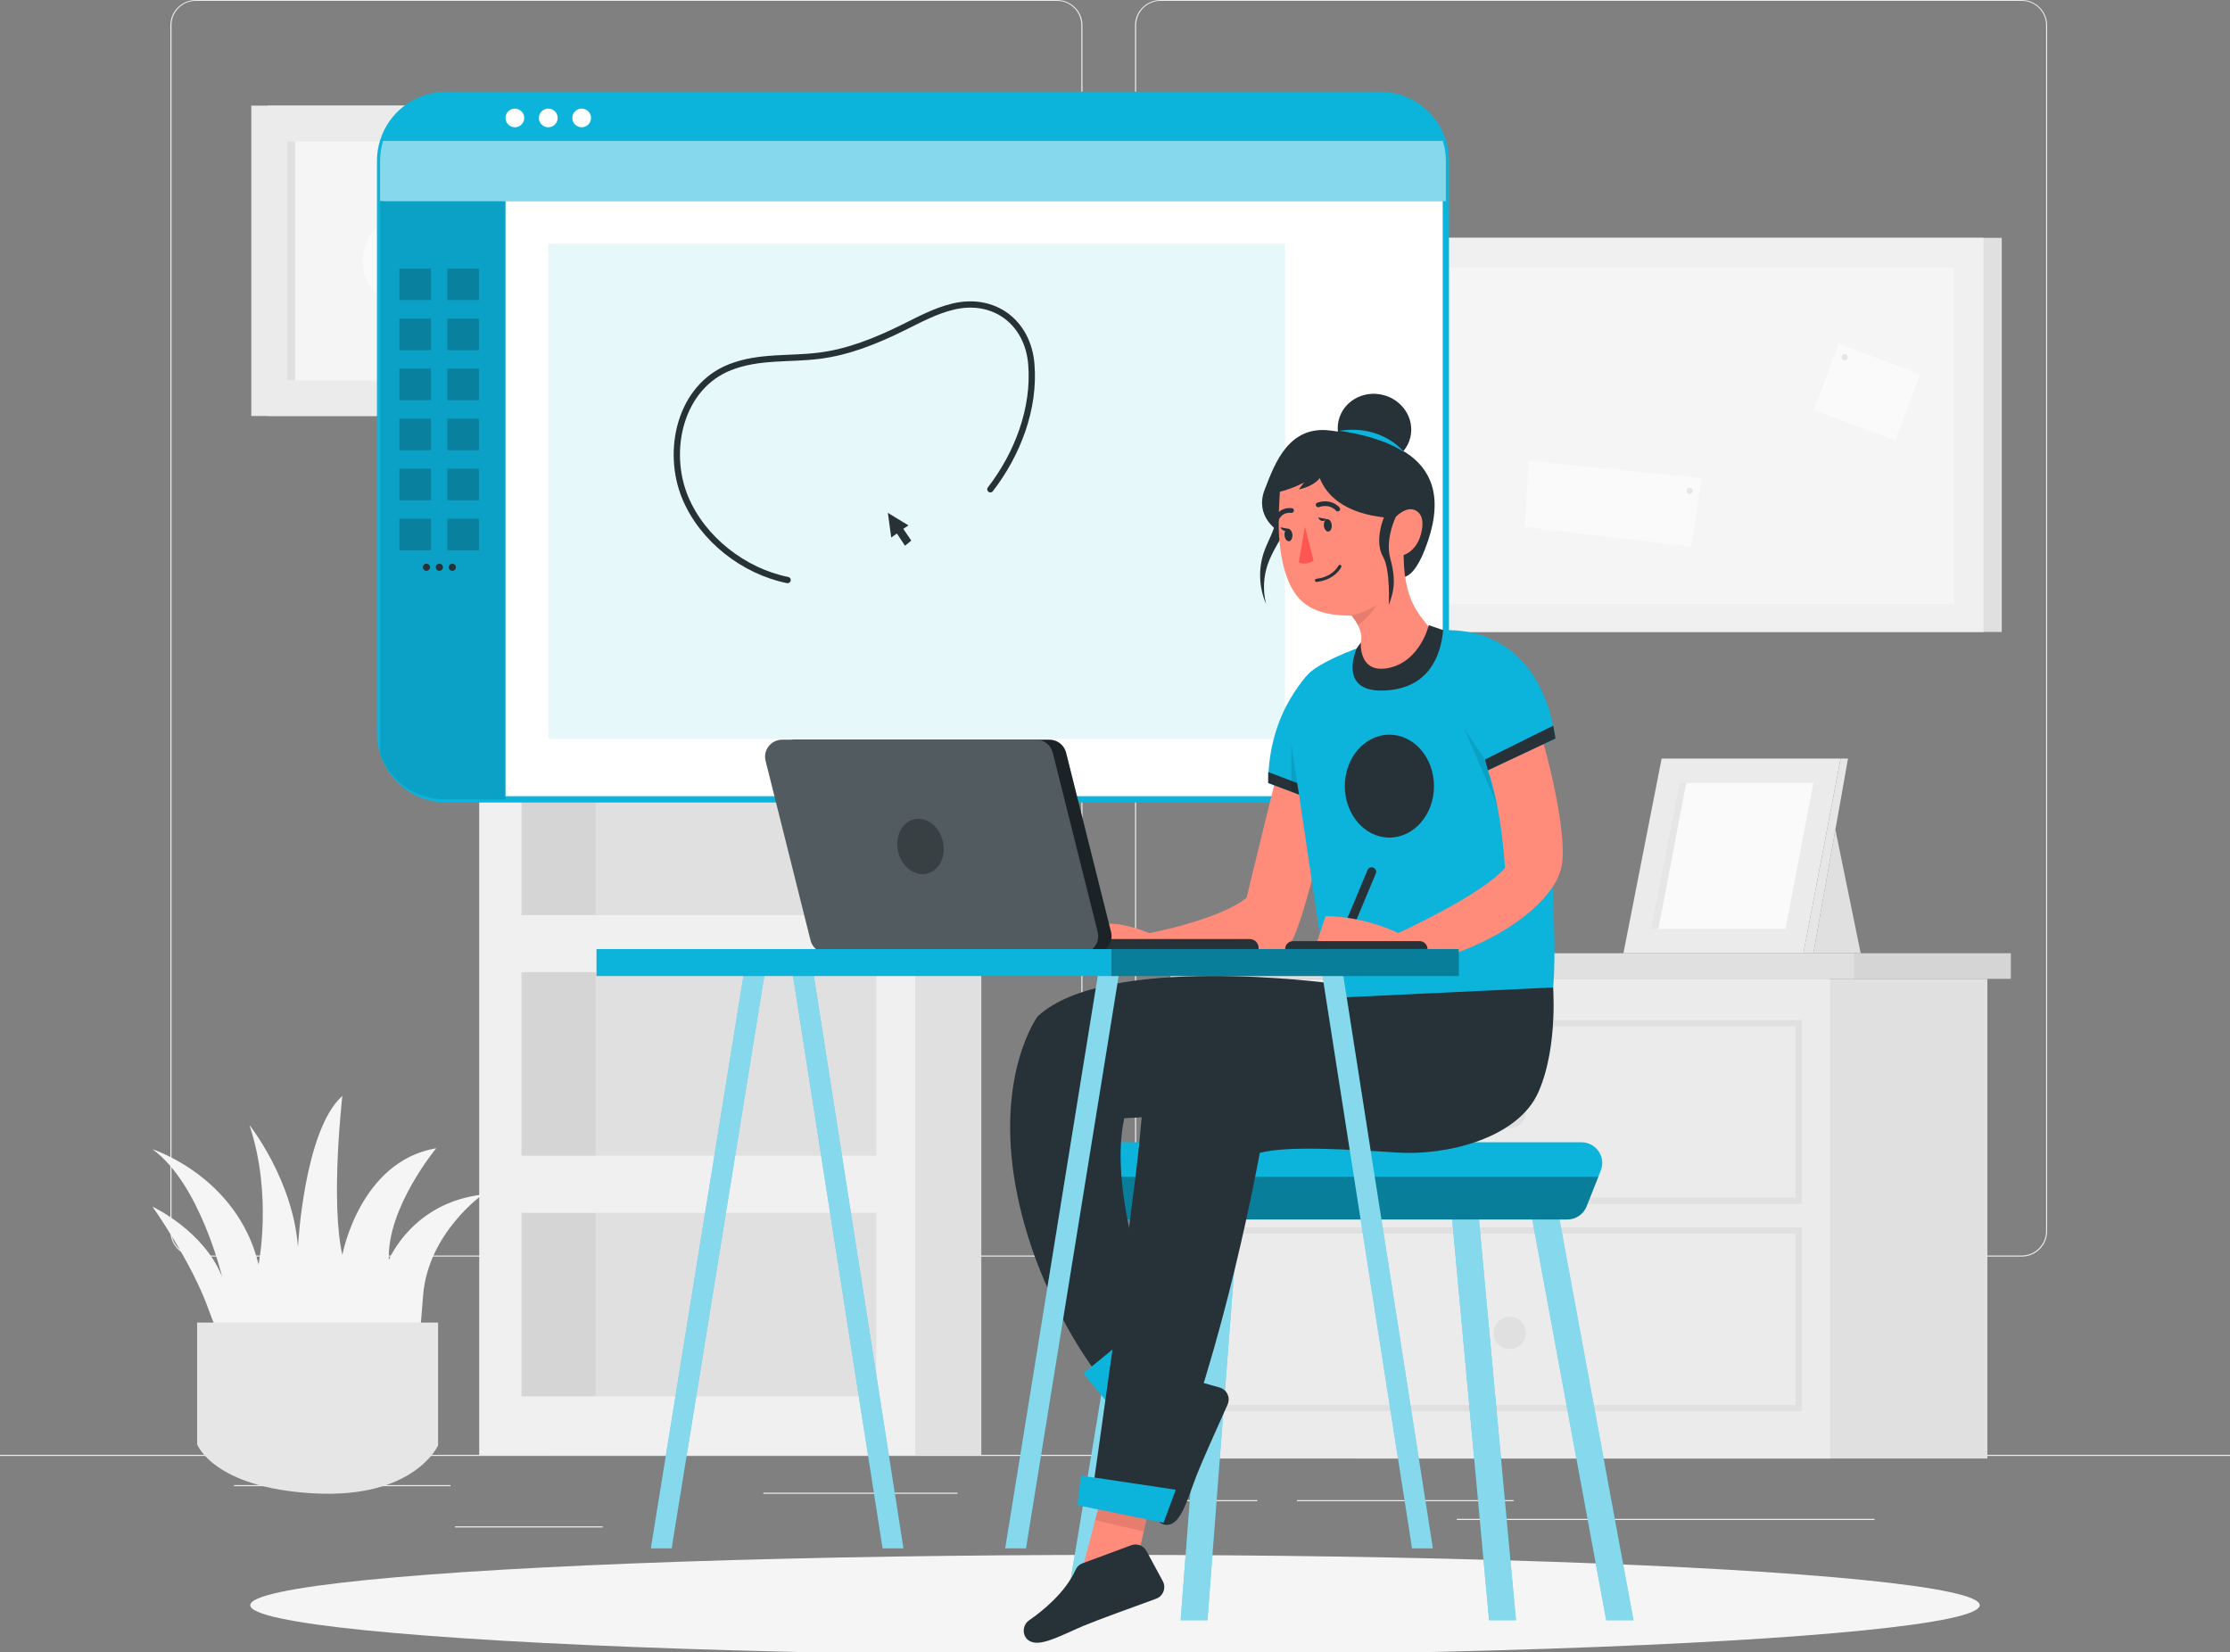 <svg xmlns="http://www.w3.org/2000/svg" xmlns:xlink="http://www.w3.org/1999/xlink" width="355" height="263" viewBox="0 0 355 263" fill="none"><rect x="0" y="0" width="355" height="263" fill="#808080" stroke="none"/><desc> Created with Pixso. </desc><defs><clipPath id="clip235_616"><rect id="8385572_3897339" width="355" height="263" fill="white" fill-opacity="0"></rect></clipPath></defs><g clip-path="url(#clip235_616)"><ellipse id="shape" cx="177.5" cy="255.534" rx="137.662" ry="8.008" fill="#F5F5F5" fill-opacity="1"></ellipse><rect id="rect" y="231.596" width="355" height="0.177" fill="#EBEBEB" fill-opacity="1"></rect><rect id="rect" x="72.434" y="242.978" width="23.515" height="0.177" fill="#EBEBEB" fill-opacity="1"></rect><rect id="rect" x="121.51" y="237.623" width="30.921" height="0.177" fill="#EBEBEB" fill-opacity="1"></rect><rect id="rect" x="37.247" y="236.413" width="34.478" height="0.177" fill="#EBEBEB" fill-opacity="1"></rect><rect id="rect" x="175.803" y="238.805" width="24.346" height="0.177" fill="#EBEBEB" fill-opacity="1"></rect><rect id="rect" x="206.468" y="238.805" width="34.485" height="0.177" fill="#EBEBEB" fill-opacity="1"></rect><rect id="rect" x="231.9" y="241.789" width="66.513" height="0.177" fill="#EBEBEB" fill-opacity="1"></rect><path id="path" d="M168.27 200.04L31.17 200.04C28.93 200.04 27.12 198.23 27.12 196L27.12 4C27.14 1.78 28.95 0 31.17 0L168.27 0C170.5 0 172.32 1.8 172.32 4.03L172.32 196C172.32 198.23 170.5 200.04 168.27 200.04ZM31.17 0.14C29.03 0.14 27.3 1.87 27.3 4L27.3 196C27.3 198.13 29.03 199.86 31.17 199.87L168.27 199.87C170.4 199.86 172.14 198.13 172.14 196L172.14 4C172.14 1.87 170.4 0.14 168.27 0.14L31.17 0.14Z" fill="#EBEBEB" fill-opacity="1" fill-rule="nonzero"></path><path id="path" d="M321.85 200.04L184.75 200.04C182.51 200.04 180.7 198.23 180.69 196L180.69 4C180.71 1.78 182.52 0 184.75 0L321.85 0C324.07 0 325.87 1.79 325.89 4L325.89 196C325.89 198.23 324.08 200.03 321.85 200.04ZM184.75 0.14C182.61 0.14 180.87 1.87 180.87 4L180.87 196C180.87 198.13 182.61 199.86 184.75 199.87L321.85 199.87C323.99 199.86 325.72 198.13 325.72 196L325.72 4C325.72 1.87 323.99 0.14 321.85 0.14L184.75 0.14Z" fill="#EBEBEB" fill-opacity="1" fill-rule="nonzero"></path><rect id="rect" x="86.8" y="70.199" width="69.419" height="161.397" fill="#E0E0E0" fill-opacity="1"></rect><rect id="rect" x="76.288" y="70.199" width="69.419" height="161.397" fill="#F0F0F0" fill-opacity="1"></rect><rect id="rect" x="83.022" y="193.08" width="56.48" height="29.215" fill="#E0E0E0" fill-opacity="1"></rect><rect id="rect" x="83.022" y="154.761" width="56.48" height="29.222" fill="#E0E0E0" fill-opacity="1"></rect><rect id="rect" x="83.022" y="116.449" width="56.48" height="29.222" fill="#E0E0E0" fill-opacity="1"></rect><rect id="rect" x="83.022" y="78.137" width="56.48" height="29.222" fill="#E0E0E0" fill-opacity="1"></rect><g opacity="0.05"><rect id="rect" x="83.022" y="78.137" width="11.8" height="29.222" fill="#000000" fill-opacity="1"></rect></g><g opacity="0.05"><rect id="rect" x="83.022" y="116.449" width="11.8" height="29.222" fill="#000000" fill-opacity="1"></rect></g><g opacity="0.05"><rect id="rect" x="83.022" y="154.761" width="11.8" height="29.222" fill="#000000" fill-opacity="1"></rect></g><g opacity="0.05"><rect id="rect" x="83.022" y="193.08" width="11.8" height="29.215" fill="#000000" fill-opacity="1"></rect></g><rect id="rect" x="42.604" y="16.815" width="49.591" height="49.408" fill="#E0E0E0" fill-opacity="1"></rect><rect id="rect" x="40.003" y="16.815" width="49.591" height="49.408" fill="#EBEBEB" fill-opacity="1"></rect><rect id="rect" x="45.708" y="22.498" width="38.182" height="38.041" fill="#F5F5F5" fill-opacity="1"></rect><rect id="rect" x="45.708" y="22.498" width="1.266" height="38.041" fill="#E0E0E0" fill-opacity="1"></rect><ellipse id="ellipse" rx="7.553" ry="7.552" transform="matrix(0.717 -0.697 0.699 0.715 65.289 41.517)" fill="#FAFAFA" fill-opacity="1"></ellipse><path id="path" d="M39.87 219.63C39.87 219.63 35.95 216.27 33.25 208.58C30.54 200.89 24.27 192.08 24.27 192.08C24.27 192.08 32.47 195.92 35.37 203.29C35.37 203.29 31.83 188.39 24.27 182.95C24.27 182.95 37.78 187.27 41.16 201.29C41.16 201.29 43.41 190.16 39.71 179.1C39.71 179.1 46.62 187.75 47.43 198.49C47.43 198.49 48.39 179.9 54.5 174.46C54.5 174.46 52.57 191.28 54.5 199.77C54.5 199.77 57.23 184.87 69.45 182.79C69.45 182.79 61.58 192.24 61.9 200.57C61.9 200.57 65.59 191.44 76.85 190.16C76.85 190.16 68.17 196.24 67.36 206.18C66.56 216.11 66.56 219.15 61.25 220.59C55.95 222.03 39.87 219.63 39.87 219.63Z" fill="#F5F5F5" fill-opacity="1" fill-rule="nonzero"></path><path id="path" d="M31.38 210.54L31.38 229.91C31.38 229.91 33.88 236.84 49.94 237.73C65.99 238.62 69.74 230.09 69.74 230.09L69.74 210.54L31.38 210.54Z" fill="#E6E6E6" fill-opacity="1" fill-rule="nonzero"></path><rect id="rect" x="215.805" y="155.82" width="100.572" height="76.364" fill="#E0E0E0" fill-opacity="1"></rect><rect id="rect" x="190.765" y="155.82" width="100.572" height="76.364" fill="#EBEBEB" fill-opacity="1"></rect><rect id="rect" x="194.354" y="162.884" width="91.971" height="28.29" fill="#000000" fill-opacity="0"></rect><rect id="rect" x="194.354" y="162.884" width="91.971" height="28.29" stroke="#E0E0E0" stroke-opacity="1" stroke-width="1"></rect><rect id="rect" x="194.354" y="195.887" width="91.971" height="28.29" fill="#000000" fill-opacity="0"></rect><rect id="rect" x="194.354" y="195.887" width="91.971" height="28.29" stroke="#E0E0E0" stroke-opacity="1" stroke-width="1"></rect><ellipse id="circle" cx="240.339" cy="177.029" rx="2.576" ry="2.566" fill="#E0E0E0" fill-opacity="1"></ellipse><ellipse id="circle" cx="240.339" cy="212.183" rx="2.576" ry="2.566" fill="#E0E0E0" fill-opacity="1"></ellipse><rect id="rect" x="186.332" y="151.748" width="133.785" height="4.072" fill="#E0E0E0" fill-opacity="1"></rect><g opacity="0.05"><rect id="rect" x="295.134" y="151.748" width="24.983" height="4.072" fill="#000000" fill-opacity="1"></rect></g><rect id="rect" x="207.282" y="37.862" width="111.387" height="62.742" fill="#E0E0E0" fill-opacity="1"></rect><rect id="rect" x="204.372" y="37.862" width="111.386" height="62.742" fill="#F0F0F0" fill-opacity="1"></rect><rect id="rect" x="208.722" y="42.599" width="102.356" height="53.572" fill="#F5F5F5" fill-opacity="1"></rect><rect id="rect" x="208.722" y="42.599" width="1.118" height="53.572" fill="#E0E0E0" fill-opacity="1"></rect><rect id="rect" x="292.701" y="54.728" width="13.815" height="11.261" transform="rotate(20.509 292.701 54.728)" fill="#FAFAFA" fill-opacity="1"></rect><ellipse id="circle" cx="293.667" cy="56.878" rx="0.488" ry="0.487" fill="#E6E6E6" fill-opacity="1"></ellipse><path id="polygon" d="M243.38 73.37L270.92 76.13L269.24 87.04L242.73 83.87L243.38 73.37Z" fill="#FAFAFA" fill-opacity="1" fill-rule="nonzero"></path><path id="path" d="M269.47 78.13C269.47 78.4 269.25 78.62 268.98 78.62C268.71 78.62 268.5 78.4 268.5 78.13C268.5 77.86 268.71 77.65 268.98 77.65C269.25 77.65 269.47 77.86 269.47 78.13Z" fill="#E6E6E6" fill-opacity="1" fill-rule="nonzero"></path><path id="polygon" d="M258.44 151.74L264.52 120.76L293.01 120.76L287.09 151.74L258.44 151.74Z" fill="#EBEBEB" fill-opacity="1" fill-rule="nonzero"></path><path id="polygon" d="M262.77 147.86L267.33 124.64L288.68 124.64L284.24 147.86L262.77 147.86Z" fill="#FAFAFA" fill-opacity="1" fill-rule="nonzero"></path><path id="polygon" d="M268.44 124.64L264.01 147.86L262.77 147.86L267.33 124.64L268.44 124.64Z" fill="#E6E6E6" fill-opacity="1" fill-rule="nonzero"></path><path id="polygon" d="M293.02 120.76L294.19 120.76L288.68 151.74L287.09 151.74L293.02 120.76Z" fill="#E6E6E6" fill-opacity="1" fill-rule="nonzero"></path><path id="polygon" d="M292.18 132.07L296.21 151.74L288.68 151.74L292.18 132.07Z" fill="#E0E0E0" fill-opacity="1" fill-rule="nonzero"></path><path id="path" d="M230.17 32.03L230.17 116.76C230.17 122.56 225.47 127.25 219.66 127.25L211.22 127.25L211.22 32.03L230.17 32.03Z" fill="#0CB3DB" fill-opacity="1" fill-rule="nonzero"></path><g opacity="0.8"><path id="path" d="M230.17 32.03L230.17 116.76C230.17 122.56 225.47 127.25 219.66 127.25L211.22 127.25L211.22 32.03L230.17 32.03Z" fill="#FFFFFF" fill-opacity="1" fill-rule="nonzero"></path></g><path id="path" d="M230.17 25.59L230.17 116.76C230.17 122.56 225.47 127.25 219.66 127.25L71.03 127.25C66.32 127.25 62.33 124.16 61 119.9C60.68 118.91 60.51 117.85 60.51 116.76L60.51 25.59C60.51 24.49 60.68 23.44 61 22.44C62.34 18.19 66.32 15.1 71.03 15.1L219.66 15.1C224.37 15.1 228.35 18.19 229.69 22.44C230 23.44 230.17 24.49 230.17 25.59Z" fill="#FFFFFF" fill-opacity="1" fill-rule="nonzero"></path><path id="path" d="M230.17 116.76C230.17 122.56 225.47 127.25 219.66 127.25L71.03 127.25C66.32 127.25 62.33 124.16 61 119.9C60.68 118.91 60.51 117.85 60.51 116.76L60.51 25.59C60.51 24.49 60.68 23.44 61 22.44C62.34 18.19 66.32 15.1 71.03 15.1L219.66 15.1C224.37 15.1 228.35 18.19 229.69 22.44C230 23.44 230.17 24.49 230.17 25.59L230.17 116.76Z" stroke="#0CB3DB" stroke-opacity="1" stroke-width="1"></path><path id="path" d="M229.69 22.44L61 22.44C62.34 18.19 66.32 15.1 71.04 15.1L219.66 15.1C224.37 15.1 228.35 18.19 229.69 22.44Z" fill="#0CB3DB" fill-opacity="1" fill-rule="nonzero"></path><ellipse id="circle" cx="81.966" cy="18.777" rx="1.492" ry="1.487" fill="#FFFFFF" fill-opacity="1"></ellipse><ellipse id="circle" cx="87.284" cy="18.777" rx="1.492" ry="1.487" fill="#FFFFFF" fill-opacity="1"></ellipse><path id="path" d="M94.09 18.77C94.09 19.59 93.42 20.26 92.6 20.26C91.77 20.26 91.11 19.59 91.11 18.77C91.11 17.95 91.77 17.29 92.6 17.29C93.42 17.29 94.09 17.95 94.09 18.77Z" fill="#FFFFFF" fill-opacity="1" fill-rule="nonzero"></path><path id="path" d="M230.17 25.59L230.17 32.03L60.51 32.03L60.51 25.59C60.51 24.49 60.68 23.44 61 22.44L229.69 22.44C230 23.44 230.17 24.49 230.17 25.59Z" fill="#0CB3DB" fill-opacity="1" fill-rule="nonzero"></path><g opacity="0.5"><path id="path" d="M230.17 25.59L230.17 32.03L60.51 32.03L60.51 25.59C60.51 24.49 60.68 23.44 61 22.44L229.69 22.44C230 23.44 230.17 24.49 230.17 25.59Z" fill="#FFFFFF" fill-opacity="1" fill-rule="nonzero"></path></g><path id="path" d="M80.47 32.03L80.47 127.25L70.8 127.25C65.97 127.25 61.88 124.16 60.51 119.9L60.51 32.03L80.47 32.03Z" fill="#0CB3DB" fill-opacity="1" fill-rule="nonzero"></path><g opacity="0.1"><path id="path" d="M80.47 32.03L80.47 127.25L70.8 127.25C65.97 127.25 61.88 124.16 60.51 119.9L60.51 32.03L80.47 32.03Z" fill="#000000" fill-opacity="1" fill-rule="nonzero"></path></g><g opacity="0.1"><rect id="rect" x="87.285" y="38.776" width="117.285" height="78.862" fill="#0CB3DB" fill-opacity="1"></rect></g><g opacity="0.2"><rect id="rect" x="63.578" y="42.757" width="5.04" height="5.022" fill="#000000" fill-opacity="1"></rect></g><g opacity="0.2"><rect id="rect" x="71.212" y="42.757" width="5.04" height="5.022" fill="#000000" fill-opacity="1"></rect></g><path id="path" d="M158.05 78.17L158.06 78.2C157.88 78.42 157.58 78.46 157.35 78.29C157.13 78.12 157.09 77.81 157.26 77.59L157.29 77.58L158.05 78.17ZM125.46 91.87L125.48 91.85C125.76 91.91 125.93 92.17 125.87 92.44C125.82 92.71 125.56 92.89 125.28 92.83L125.27 92.81L125.46 91.87Z" fill="#000000" fill-opacity="0" fill-rule="nonzero"></path><path id="path" d="M157.66 77.89C161.95 72.34 164.77 65.07 164.18 57.96C163.63 51.29 158.23 47.22 151.67 48.82C148.9 49.49 146.36 50.87 143.81 52.13C139.56 54.23 135.06 56.07 130.32 56.64C125.54 57.23 120.88 56.65 116.26 58.44C108.22 61.57 105.98 71.81 109.09 79.24C111.84 85.83 118.4 90.93 125.38 92.34" stroke="#263238" stroke-opacity="1" stroke-width="1" stroke-linejoin="round" stroke-linecap="round"></path><g opacity="0.2"><rect id="rect" x="63.578" y="50.72" width="5.04" height="5.021" fill="#000000" fill-opacity="1"></rect></g><g opacity="0.2"><rect id="rect" x="71.212" y="50.72" width="5.04" height="5.021" fill="#000000" fill-opacity="1"></rect></g><g opacity="0.2"><rect id="rect" x="63.578" y="58.683" width="5.04" height="5.022" fill="#000000" fill-opacity="1"></rect></g><g opacity="0.2"><rect id="rect" x="71.212" y="58.683" width="5.04" height="5.022" fill="#000000" fill-opacity="1"></rect></g><g opacity="0.2"><rect id="rect" x="63.578" y="66.647" width="5.04" height="5.022" fill="#000000" fill-opacity="1"></rect></g><g opacity="0.2"><rect id="rect" x="71.212" y="66.647" width="5.04" height="5.022" fill="#000000" fill-opacity="1"></rect></g><g opacity="0.2"><rect id="rect" x="63.578" y="74.611" width="5.04" height="5.022" fill="#000000" fill-opacity="1"></rect></g><g opacity="0.2"><rect id="rect" x="71.212" y="74.611" width="5.04" height="5.022" fill="#000000" fill-opacity="1"></rect></g><g opacity="0.2"><rect id="rect" x="63.578" y="82.574" width="5.04" height="5.022" fill="#000000" fill-opacity="1"></rect></g><g opacity="0.2"><rect id="rect" x="71.212" y="82.574" width="5.04" height="5.022" fill="#000000" fill-opacity="1"></rect></g><path id="path" d="M68.46 90.3C68.46 90.62 68.2 90.87 67.88 90.87C67.57 90.87 67.31 90.62 67.31 90.3C67.31 89.99 67.57 89.73 67.88 89.73C68.2 89.73 68.46 89.99 68.46 90.3Z" fill="#263238" fill-opacity="1" fill-rule="nonzero"></path><path id="path" d="M70.52 90.3C70.52 90.62 70.26 90.87 69.95 90.87C69.63 90.87 69.37 90.62 69.37 90.3C69.37 89.99 69.63 89.73 69.95 89.73C70.26 89.73 70.52 89.99 70.52 90.3Z" fill="#263238" fill-opacity="1" fill-rule="nonzero"></path><path id="path" d="M72.58 90.3C72.58 90.62 72.32 90.87 72.01 90.87C71.69 90.87 71.44 90.62 71.44 90.3C71.44 89.99 71.69 89.73 72.01 89.73C72.32 89.73 72.58 89.99 72.58 90.3Z" fill="#263238" fill-opacity="1" fill-rule="nonzero"></path><path id="polygon" d="M142.78 84.93L141.88 85.57L141.34 81.64L144.62 83.64L143.8 84.19L145.07 86.06L144.07 86.88L142.78 84.93Z" fill="#263238" fill-opacity="1" fill-rule="nonzero"></path><path id="path" d="M211.65 128.09C211.65 128.09 208.03 145.51 205.57 149.97C203.11 154.42 189.08 154.22 189.08 154.22L172.82 153.41C172.82 153.41 169.73 143.31 182.99 148.55C182.99 148.55 194.17 146.41 198.44 142.92L202.91 124.65L211.65 128.09Z" fill="#FF8B7B" fill-opacity="1" fill-rule="nonzero"></path><path id="polygon" d="M260.04 257.93L255.7 257.93L243.93 194.13L243.52 191.93L247.71 191.16L248.26 194.13L260.04 257.93Z" fill="#0CB3DB" fill-opacity="1" fill-rule="nonzero"></path><g opacity="0.5"><path id="polygon" d="M260.04 257.93L255.7 257.93L243.93 194.13L243.52 191.93L247.71 191.16L248.26 194.13L260.04 257.93Z" fill="#FFFFFF" fill-opacity="1" fill-rule="nonzero"></path></g><path id="polygon" d="M241.33 257.93L237.05 257.93L231.17 194.13L230.54 187.34L230.4 185.83L234.64 185.44L234.82 187.34L235.44 194.13L241.33 257.93Z" fill="#0CB3DB" fill-opacity="1" fill-rule="nonzero"></path><g opacity="0.5"><path id="polygon" d="M241.33 257.93L237.05 257.93L231.17 194.13L230.54 187.34L230.4 185.83L234.64 185.44L234.82 187.34L235.44 194.13L241.33 257.93Z" fill="#FFFFFF" fill-opacity="1" fill-rule="nonzero"></path></g><path id="polygon" d="M197.55 188.15L197.09 194.13L192.22 257.93L187.95 257.93L192.81 194.13L193.29 187.83L197.55 188.15Z" fill="#0CB3DB" fill-opacity="1" fill-rule="nonzero"></path><g opacity="0.5"><path id="polygon" d="M197.55 188.15L197.09 194.13L192.22 257.93L187.95 257.93L192.81 194.13L193.29 187.83L197.55 188.15Z" fill="#FFFFFF" fill-opacity="1" fill-rule="nonzero"></path></g><path id="polygon" d="M185.2 188.34L184.24 194.13L173.68 257.93L169.37 257.93L179.93 194.13L181 187.64L185.2 188.34Z" fill="#0CB3DB" fill-opacity="1" fill-rule="nonzero"></path><g opacity="0.5"><path id="polygon" d="M185.2 188.34L184.24 194.13L173.68 257.93L169.37 257.93L179.93 194.13L181 187.64L185.2 188.34Z" fill="#FFFFFF" fill-opacity="1" fill-rule="nonzero"></path></g><path id="path" d="M254.83 186.34L254.44 187.34L252.57 192.05C252.08 193.31 250.86 194.13 249.5 194.13L179.16 194.13C177.77 194.13 176.51 193.26 176.04 191.95L174.39 187.34L173.99 186.24C173.22 184.1 174.82 181.84 177.11 181.84L251.76 181.84C254.09 181.84 255.69 184.18 254.83 186.34Z" fill="#0CB3DB" fill-opacity="1" fill-rule="nonzero"></path><g opacity="0.3"><path id="path" d="M254.44 187.34L252.57 192.05C252.08 193.3 250.86 194.13 249.5 194.13L179.16 194.13C177.77 194.13 176.51 193.26 176.04 191.95L174.39 187.34L254.44 187.34Z" fill="#000000" fill-opacity="1" fill-rule="nonzero"></path></g><path id="path" d="M183.21 228.01L186.53 220.49C186.93 219.59 187.95 219.11 188.9 219.39L194.15 220.88C195.32 221.21 195.92 222.49 195.42 223.6C193.98 226.79 191.31 232.75 190.48 234.88C189.33 237.84 188.35 241.42 186.8 242.42C186.7 242.48 186.61 242.53 186.51 242.58C185.11 243.23 183.57 241.93 183.82 240.42C184.23 237.93 184.68 233.27 183.17 229.52C182.98 229.03 183 228.49 183.21 228.01Z" fill="#263238" fill-opacity="1" fill-rule="nonzero"></path><path id="path" d="M211.9 156.54C211.9 156.54 176.01 151.65 165.17 161.82C165.17 161.82 158.46 170.95 161.68 188.83C164.91 206.7 175.11 219.31 175.11 219.31L184.53 211.34C184.53 211.34 176.14 190.76 178.98 178.02L192.02 177.25L210.71 164.52L212.68 159.24L211.9 156.54Z" fill="#263238" fill-opacity="1" fill-rule="nonzero"></path><path id="polygon" d="M175.98 222.88L172.46 218.63L185.34 208.07L187.78 210.6L175.98 222.88Z" fill="#0CB3DB" fill-opacity="1" fill-rule="nonzero"></path><path id="path" d="M247.18 156.15C247.18 156.15 248.18 166.34 244.93 173.79C241.69 181.25 230.22 183.98 222.49 183.48C214.76 182.98 204.78 182.35 200.54 183.54C200.54 183.54 195.05 214.54 185.58 237.15L174.1 236.16C174.1 236.16 180.34 192.43 181.34 182.24C182.34 172.05 181.84 170.56 188.07 165.59C194.31 160.62 226.23 153.91 247.18 156.15Z" fill="#263238" fill-opacity="1" fill-rule="nonzero"></path><path id="polygon" d="M182.66 241.25L181.57 245.98L172.46 249.16L175.11 239.08L182.66 241.25Z" fill="#FF8B7B" fill-opacity="1" fill-rule="nonzero"></path><path id="path" d="M172.34 248.86L180.08 245.99C181.01 245.65 182.05 246.04 182.52 246.92L185.11 251.71C185.68 252.78 185.17 254.1 184.03 254.51C180.72 255.71 174.57 257.94 172.46 258.83C169.52 260.07 166.27 261.87 164.47 261.45C164.36 261.43 164.25 261.39 164.15 261.35C162.71 260.81 162.57 258.8 163.84 257.93C165.92 256.49 169.58 253.57 171.24 249.88C171.45 249.4 171.85 249.04 172.34 248.86Z" fill="#263238" fill-opacity="1" fill-rule="nonzero"></path><path id="path" d="M211.65 158.88C211.65 158.88 206.97 128.09 205.96 120.6C204.94 113.11 205.96 109.26 208.8 106.83C211.65 104.4 224.66 99.13 233.4 100.55C242.14 101.97 246.41 109.26 247.63 117.56L245.6 118.57C245.6 118.57 248.2 147.27 247.25 157.19L211.65 158.88Z" fill="#0CB3DB" fill-opacity="1" fill-rule="nonzero"></path><path id="path" d="M208.8 106.83C208.8 106.83 201.89 112.9 201.89 124.65L212.67 128.7L208.8 106.83Z" fill="#0CB3DB" fill-opacity="1" fill-rule="nonzero"></path><path id="path" d="M245.74 118.42C245.74 118.42 249.65 132.2 248.6 137.9C247.55 143.59 237.77 151.23 224.24 153.78C224.24 153.78 218.22 154.83 214.77 151.98L209.5 150.48L211.01 145.84C211.01 145.84 216.57 145.69 222.59 148.53C222.59 148.53 235.52 142.69 239.58 138.2C239.58 138.2 239.13 129.06 236.87 122.62L245.74 118.42Z" fill="#FF8B7B" fill-opacity="1" fill-rule="nonzero"></path><path id="polygon" d="M187.17 237.15L172.07 234.89L171.53 239.62L185.23 242.41L187.17 237.15Z" fill="#0CB3DB" fill-opacity="1" fill-rule="nonzero"></path><path id="path" d="M201.23 87.83C200.29 90.52 200.41 93.56 201.56 96.16C201.02 94.06 201.12 91.81 201.84 89.76C202.52 87.83 203.73 86.12 204.63 84.28C205.54 82.43 206.16 80.3 205.55 78.34C205.43 77.94 205.14 77.5 204.74 77.56C204.42 77.62 204.25 77.96 204.13 78.26C203.82 79.07 203.36 79.92 203.24 80.78C203.14 81.46 203.26 82.12 203.14 82.81C202.81 84.58 201.82 86.15 201.23 87.83Z" fill="#263238" fill-opacity="1" fill-rule="nonzero"></path><path id="path" d="M205.41 81.87C205.41 81.87 203.75 82.35 203.41 84.48C203.41 84.48 199.68 82.2 201.33 77.94C202.97 73.67 205.19 67.67 211.81 68.54C218.42 69.42 232.3 71.35 227.33 86.1C222.36 100.85 217.43 82.84 217.43 82.84L205.41 81.87Z" fill="#263238" fill-opacity="1" fill-rule="nonzero"></path><path id="path" d="M219.89 109.4C213.86 109.03 216.42 103.85 216.69 101.93C216.81 101.08 216.53 100.23 216.17 99.52C215.71 98.64 215.15 98.01 215.15 98.01C212.51 98.01 209.58 97.66 207.49 95.92C205.14 93.97 204.21 90.34 203.83 87.46C203.47 84.82 203.53 82.13 203.68 79.44C203.7 79.05 203.73 78.65 203.75 78.27C203.84 76.73 203.94 75.21 203.99 73.71C203.99 73.71 209.84 72.43 215.05 73.61C218.92 74.49 221.63 77.69 222.8 82.71C223.21 84.45 223.43 86.39 223.45 88.55C223.55 96.91 226.84 98.37 228.12 100.83C229.4 103.29 225.93 109.75 219.89 109.4Z" fill="#FF8B7B" fill-opacity="1" fill-rule="nonzero"></path><path id="path" d="M209.12 89.24L207.73 83.86L206.76 89.49C206.76 89.49 207.51 90.17 209.12 89.24Z" fill="#FF5652" fill-opacity="1" fill-rule="nonzero"></path><path id="path" d="M213.08 90.09L213.07 90.06C213.13 89.93 213.27 89.88 213.4 89.94C213.53 90 213.58 90.15 213.52 90.27L213.5 90.28L213.08 90.09ZM209.63 92.62L209.61 92.64C209.47 92.66 209.35 92.56 209.33 92.42C209.32 92.28 209.41 92.16 209.55 92.15L209.58 92.16L209.63 92.62Z" fill="#000000" fill-opacity="0" fill-rule="nonzero"></path><path id="path" d="M213.29 90.17C213.29 90.17 212.41 92.06 209.58 92.39" stroke="#263238" stroke-opacity="1" stroke-width="0.5" stroke-linejoin="round" stroke-linecap="round"></path><path id="path" d="M213.22 80.81L213.25 80.81C213.38 80.98 213.35 81.21 213.19 81.34C213.02 81.47 212.79 81.44 212.66 81.28L212.67 81.25L213.22 80.81ZM209.96 80.7L209.95 80.73C209.75 80.79 209.54 80.69 209.48 80.49C209.41 80.29 209.52 80.08 209.72 80.01L209.74 80.03L209.96 80.7Z" fill="#000000" fill-opacity="0" fill-rule="nonzero"></path><path id="path" d="M212.96 81.04C212.96 81.04 211.9 79.7 209.84 80.37" stroke="#263238" stroke-opacity="1" stroke-width="0.75" stroke-linejoin="round" stroke-linecap="round"></path><path id="path" d="M210.75 83.69C210.8 84.23 211.12 84.65 211.46 84.62C211.81 84.59 212.05 84.12 212 83.58C211.95 83.03 211.63 82.62 211.29 82.65C210.95 82.68 210.71 83.14 210.75 83.69Z" fill="#263238" fill-opacity="1" fill-rule="nonzero"></path><path id="path" d="M204.49 85.23C204.54 85.77 204.86 86.19 205.2 86.16C205.54 86.13 205.78 85.66 205.74 85.12C205.69 84.57 205.37 84.16 205.03 84.18C204.68 84.21 204.44 84.68 204.49 85.23Z" fill="#263238" fill-opacity="1" fill-rule="nonzero"></path><path id="path" d="M203.56 78.33C207.6 77.32 209.84 75.39 209.84 75.39C211.92 82.27 220.81 82.51 223.03 82.51C221.87 77.48 219.08 73.99 215.2 73.11C209.99 71.92 203.85 73.3 203.85 73.3C203.81 74.8 203.65 76.79 203.56 78.33Z" fill="#263238" fill-opacity="1" fill-rule="nonzero"></path><path id="path" d="M211.29 82.65L209.84 82.37C209.84 82.37 210.21 83.42 211.29 82.65Z" fill="#263238" fill-opacity="1" fill-rule="nonzero"></path><path id="path" d="M205.31 84.22L203.85 83.94C203.85 83.94 204.23 84.99 205.31 84.22Z" fill="#263238" fill-opacity="1" fill-rule="nonzero"></path><path id="path" d="M213.11 66.9C212.38 69.89 214.35 72.92 217.5 73.68C220.65 74.44 223.79 72.63 224.51 69.64C225.24 66.65 223.27 63.62 220.12 62.86C216.97 62.1 213.83 63.91 213.11 66.9Z" fill="#263238" fill-opacity="1" fill-rule="nonzero"></path><path id="path" d="M207.94 76.37L206.76 77.91C206.76 77.91 209.87 77.37 210.56 75.25C211.25 73.13 208.65 74.79 208.65 74.79L207.94 76.37Z" fill="#263238" fill-opacity="1" fill-rule="nonzero"></path><g opacity="0.1"><path id="path" d="M219.13 96.33C219.04 96.49 218.03 98.2 216.17 99.52C215.71 98.64 215.15 98.01 215.15 98.01C215.15 98.01 217.56 97.41 219.13 96.33Z" fill="#000000" fill-opacity="1" fill-rule="nonzero"></path></g><path id="path" d="M203.48 82.89L203.5 82.91C203.44 83.11 203.23 83.22 203.03 83.17C202.83 83.11 202.72 82.9 202.78 82.7L202.8 82.69L203.48 82.89ZM205.61 80.92L205.63 80.9C205.84 80.92 205.99 81.1 205.97 81.31C205.95 81.52 205.77 81.67 205.56 81.65L205.54 81.62L205.61 80.92Z" fill="#000000" fill-opacity="0" fill-rule="nonzero"></path><path id="path" d="M203.14 82.81C203.14 82.81 203.65 81.08 205.6 81.27" stroke="#263238" stroke-opacity="1" stroke-width="0.75" stroke-linejoin="round" stroke-linecap="round"></path><path id="path" d="M221.21 83.37C221.41 83.09 221.63 82.82 221.88 82.57C222.71 81.72 224.07 80.63 225.32 81.24C226.84 81.98 226.52 84.11 226.09 85.4C225.73 86.53 224.98 87.6 223.91 88.16C222.41 88.92 220.18 88.52 220.2 86.51C220.21 85.39 220.58 84.29 221.21 83.37Z" fill="#FF8B7B" fill-opacity="1" fill-rule="nonzero"></path><path id="path" d="M222.8 81.06C222.8 81.06 220.31 85.24 221.33 88.93C222.35 92.62 221.79 94.36 221.09 96.32C221.09 96.32 221.36 90.71 220.2 88.69C218.42 85.6 220.89 81.04 220.89 81.04L222.8 81.06Z" fill="#263238" fill-opacity="1" fill-rule="nonzero"></path><path id="path" d="M213.2 68.58C213.2 68.58 219.64 69.34 223.5 71.97C223.5 71.97 220.14 67.52 213.2 68.58Z" fill="#0CB3DB" fill-opacity="1" fill-rule="nonzero"></path><path id="path" d="M133.79 151.74L174.24 151.74C176 151.74 177.29 150.09 176.87 148.39L169.71 119.81C169.41 118.61 168.32 117.76 167.08 117.76L126.63 117.76C124.87 117.76 123.58 119.41 124 121.11L131.16 149.7C131.46 150.9 132.54 151.74 133.79 151.74Z" fill="#263238" fill-opacity="1" fill-rule="nonzero"></path><path id="path" d="M172.86 151.64L200.36 151.64L200.36 150.89C200.36 150.12 199.73 149.49 198.96 149.49L172.86 149.49L172.86 151.64Z" fill="#263238" fill-opacity="1" fill-rule="nonzero"></path><g opacity="0.3"><path id="path" d="M133.79 151.74L174.24 151.74C176 151.74 177.29 150.09 176.87 148.39L169.71 119.81C169.41 118.61 168.32 117.76 167.08 117.76L126.63 117.76C124.87 117.76 123.58 119.41 124 121.11L131.16 149.7C131.46 150.9 132.54 151.74 133.79 151.74Z" fill="#000000" fill-opacity="1" fill-rule="nonzero"></path></g><path id="path" d="M131.67 151.74L172.12 151.74C173.88 151.74 175.17 150.09 174.75 148.39L167.59 119.81C167.29 118.61 166.2 117.76 164.96 117.76L124.51 117.76C122.75 117.76 121.45 119.41 121.88 121.11L129.04 149.7C129.34 150.9 130.42 151.74 131.67 151.74Z" fill="#263238" fill-opacity="1" fill-rule="nonzero"></path><g opacity="0.2"><path id="path" d="M131.67 151.74L172.12 151.74C173.88 151.74 175.17 150.09 174.75 148.39L167.59 119.81C167.29 118.61 166.2 117.76 164.96 117.76L124.51 117.76C122.75 117.76 121.45 119.41 121.88 121.11L129.04 149.7C129.34 150.9 130.42 151.74 131.67 151.74Z" fill="#FFFFFF" fill-opacity="1" fill-rule="nonzero"></path></g><g opacity="0.3"><path id="path" d="M150.09 133.92C150.66 136.3 149.53 138.61 147.57 139.07C145.6 139.54 143.55 137.98 142.98 135.59C142.42 133.21 143.55 130.9 145.51 130.43C147.48 129.97 149.53 131.53 150.09 133.92Z" fill="#000000" fill-opacity="1" fill-rule="nonzero"></path></g><path id="polygon" d="M121.85 154.23L106.92 246.48L103.61 246.48L118.62 153.7L121.85 154.23Z" fill="#0CB3DB" fill-opacity="1" fill-rule="nonzero"></path><g opacity="0.5"><path id="polygon" d="M121.85 154.23L106.92 246.48L103.61 246.48L118.62 153.7L121.85 154.23Z" fill="#FFFFFF" fill-opacity="1" fill-rule="nonzero"></path></g><path id="polygon" d="M143.82 246.48L140.5 246.48L126.07 154.22L129.3 153.72L143.82 246.48Z" fill="#0CB3DB" fill-opacity="1" fill-rule="nonzero"></path><g opacity="0.5"><path id="polygon" d="M143.82 246.48L140.5 246.48L126.07 154.22L129.3 153.72L143.82 246.48Z" fill="#FFFFFF" fill-opacity="1" fill-rule="nonzero"></path></g><path id="polygon" d="M178.26 154.23L163.33 246.48L160.02 246.48L175.03 153.7L178.26 154.23Z" fill="#0CB3DB" fill-opacity="1" fill-rule="nonzero"></path><g opacity="0.5"><path id="polygon" d="M178.26 154.23L163.33 246.48L160.02 246.48L175.03 153.7L178.26 154.23Z" fill="#FFFFFF" fill-opacity="1" fill-rule="nonzero"></path></g><path id="polygon" d="M228.1 246.48L224.79 246.48L210.36 154.22L213.59 153.72L228.1 246.48Z" fill="#0CB3DB" fill-opacity="1" fill-rule="nonzero"></path><g opacity="0.5"><path id="polygon" d="M228.1 246.48L224.79 246.48L210.36 154.22L213.59 153.72L228.1 246.48Z" fill="#FFFFFF" fill-opacity="1" fill-rule="nonzero"></path></g><rect id="rect" x="94.96" y="151.084" width="137.208" height="4.291" fill="#0CB3DB" fill-opacity="1"></rect><g opacity="0.3"><rect id="rect" x="176.933" y="151.084" width="55.302" height="4.291" fill="#000000" fill-opacity="1"></rect></g><path id="path" d="M227.25 151.08L204.58 151.08C204.58 150.38 205.15 149.82 205.85 149.82L225.98 149.82C226.68 149.82 227.25 150.38 227.25 151.08Z" fill="#263238" fill-opacity="1" fill-rule="nonzero"></path><path id="path" d="M219.02 139.05L215.97 146.35C215.4 146.23 214.9 146.16 214.52 146.11L217.7 138.5C217.85 138.14 218.27 137.97 218.63 138.12C219 138.28 219.17 138.69 219.02 139.05Z" fill="#263238" fill-opacity="1" fill-rule="nonzero"></path><ellipse id="ellipse" cx="221.182" cy="125.145" rx="7.097" ry="8.192" fill="#263238" fill-opacity="1"></ellipse><path id="polygon" d="M236.87 122.62L236.39 120.91L247.26 115.52L247.63 117.56L236.87 122.62Z" fill="#263238" fill-opacity="1" fill-rule="nonzero"></path><g opacity="0.1"><path id="polygon" d="M236.39 120.91L233.1 116L238.33 128.18L236.39 120.91Z" fill="#000000" fill-opacity="1" fill-rule="nonzero"></path></g><path id="polygon" d="M206.8 126.5L206.5 124.65L201.89 122.9L201.89 124.65L206.8 126.5Z" fill="#263238" fill-opacity="1" fill-rule="nonzero"></path><g opacity="0.1"><path id="path" d="M206.8 126.5C206.7 126.14 205.57 118.42 205.57 118.42L205.57 126.03L206.8 126.5Z" fill="#000000" fill-opacity="1" fill-rule="nonzero"></path></g><path id="path" d="M215.97 103.23C215.97 103.23 212.87 110.15 220.2 109.93C227.52 109.71 229.37 104.32 229.74 100.31L227.45 99.52C227.45 99.52 226.13 105.2 221.18 106.31C216.22 107.41 216.63 102.28 216.63 102.28L215.97 103.23Z" fill="#263238" fill-opacity="1" fill-rule="nonzero"></path><g opacity="0.1"><path id="polygon" d="M174.35 241.99L182.07 243.79L182.52 241.86L174.79 240.28L174.35 241.99Z" fill="#000000" fill-opacity="1" fill-rule="nonzero"></path></g></g></svg>